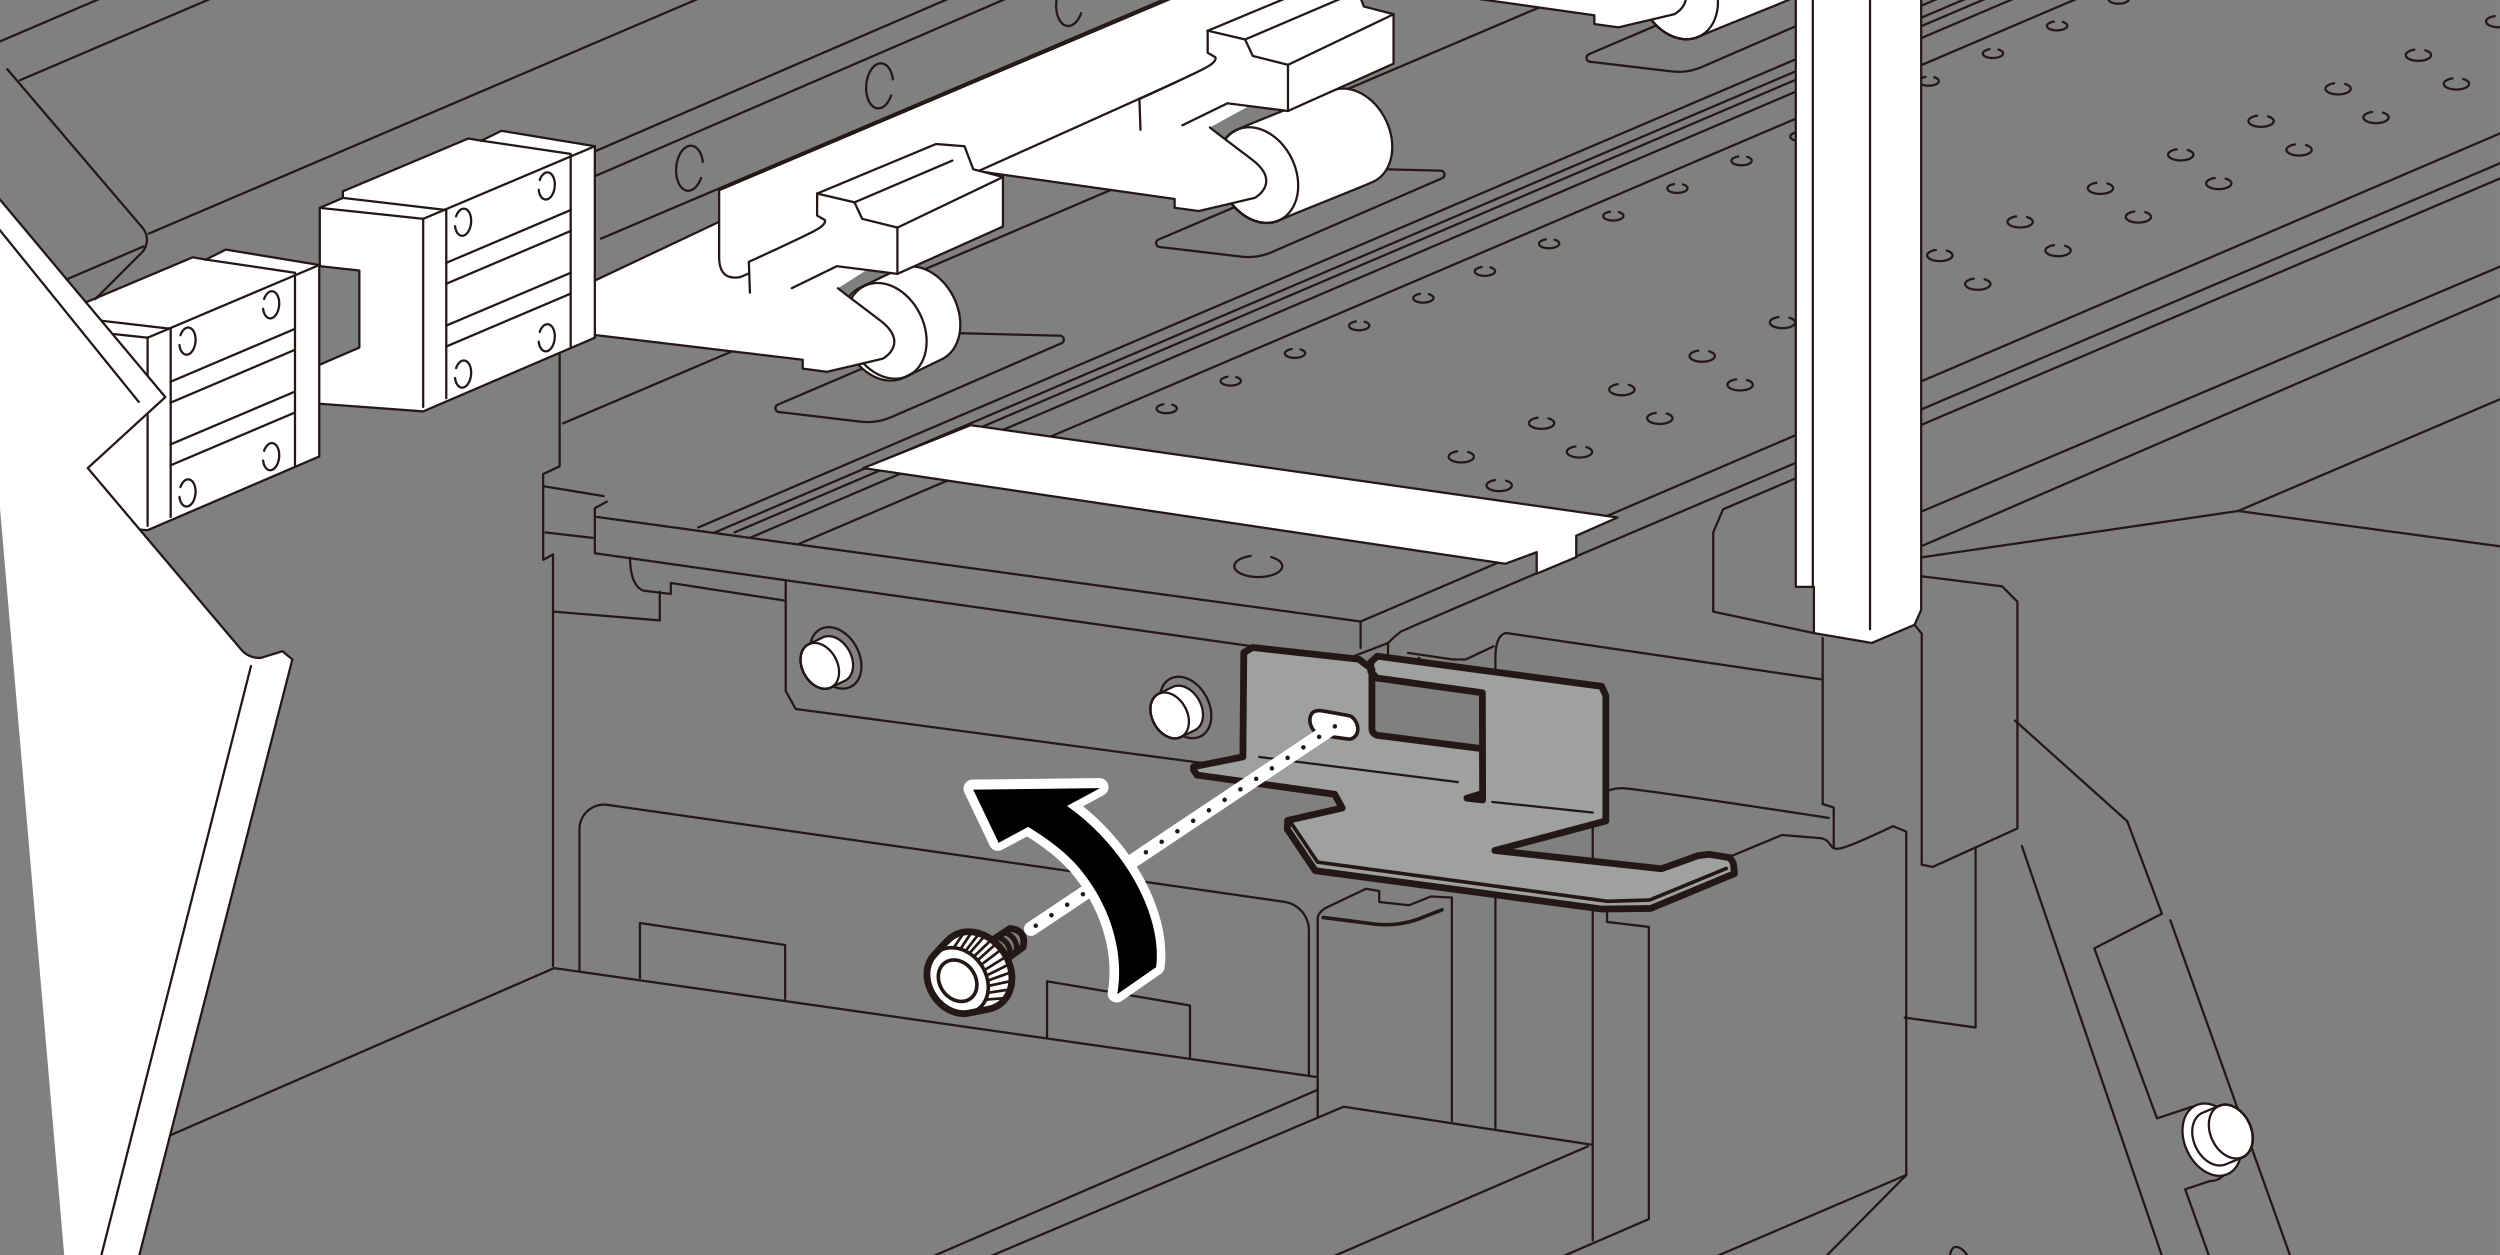 <?xml version="1.0" encoding="UTF-8"?><svg id="_レイヤー_1" xmlns="http://www.w3.org/2000/svg" width="97.41mm" height="48.9mm" xmlns:xlink="http://www.w3.org/1999/xlink" viewBox="0 0 276.13 138.62"><rect x="0" y="0" width="276.13" height="138.62" fill="#808080" stroke="none"/><defs><style>.cls-1{stroke-width:2px;}.cls-1,.cls-2,.cls-3,.cls-4,.cls-5,.cls-6,.cls-7,.cls-8,.cls-9,.cls-10,.cls-11{stroke-linecap:round;stroke-linejoin:round;}.cls-1,.cls-2,.cls-3,.cls-12,.cls-6,.cls-8,.cls-10,.cls-11{fill:#fff;}.cls-1,.cls-11{stroke:#fff;}.cls-2{stroke-dasharray:0 2.09;stroke-width:.5px;}.cls-2,.cls-3,.cls-4,.cls-5,.cls-13,.cls-12,.cls-6,.cls-14,.cls-15,.cls-7,.cls-8,.cls-9,.cls-10{stroke:#231815;}.cls-3,.cls-4,.cls-12,.cls-14,.cls-7{stroke-width:.25px;}.cls-4,.cls-13,.cls-16,.cls-14,.cls-15,.cls-9{fill:none;}.cls-5,.cls-15,.cls-8{stroke-width:.75px;}.cls-5,.cls-7{fill:#9fa0a0;}.cls-17,.cls-16{stroke-width:0px;}.cls-13{stroke-width:.6px;}.cls-13,.cls-12,.cls-14,.cls-15{stroke-miterlimit:10;}.cls-6{stroke-width:.3px;}.cls-18{clip-path:url(#clippath);}.cls-9,.cls-10{stroke-width:.4px;}.cls-11{stroke-width:1.57px;}</style><clipPath id="clippath"><rect id="SVGID" class="cls-16" width="276.13" height="138.62"/></clipPath></defs><g class="cls-18"><path class="cls-8" d="m105.02,103.57c.1-.08.21-.16.33-.22,1.26-.75,2.92-.5,4.24.49.52.39.99.89,1.36,1.49,1.34,2.14,1,4.72-.76,5.76-.17.1-.34.18-.52.25-.54.19-2.31.48-2.56.54-1.39.34-3.07-.43-4.03-1.97-.95-1.51-.9-3.29.01-4.34.18-.21,1.49-1.65,1.92-2Z"/><ellipse class="cls-9" cx="105.78" cy="108.31" rx="1.97" ry="2.43" transform="translate(-42.86 79.52) rotate(-34.71)"/><ellipse class="cls-9" cx="105.78" cy="108.31" rx="3.13" ry="3.87" transform="translate(-42.86 79.52) rotate(-34.71)"/><path class="cls-15" d="m109.59,103.84l1.95-1.28s1.96-.01,1.46,2.05l-1.74,1.29"/><path class="cls-13" d="m110.92,102.98s1.59.36,1.35,2.18"/><path class="cls-13" d="m110.2,103.52s1.59.36,1.35,2.18"/><line class="cls-6" x1="105.45" y1="104.52" x2="106.38" y2="103.14"/><line class="cls-6" x1="106.2" y1="104.64" x2="107.13" y2="103.25"/><line class="cls-6" x1="106.74" y1="104.92" x2="107.93" y2="103.38"/><line class="cls-6" x1="107.18" y1="105.17" x2="108.6" y2="103.56"/><line class="cls-6" x1="107.61" y1="105.61" x2="109.31" y2="103.98"/><line class="cls-6" x1="108.08" y1="105.98" x2="109.87" y2="104.37"/><line class="cls-6" x1="108.52" y1="106.45" x2="110.44" y2="104.99"/><line class="cls-6" x1="108.86" y1="107.07" x2="111.02" y2="105.73"/><line class="cls-6" x1="109.2" y1="107.64" x2="111.34" y2="106.56"/><line class="cls-6" x1="109.24" y1="108.26" x2="111.41" y2="107.48"/><line class="cls-6" x1="109.29" y1="108.87" x2="111.48" y2="108.4"/><line class="cls-6" x1="109.15" y1="109.65" x2="111.29" y2="109.33"/><line class="cls-6" x1="108.99" y1="110.4" x2="111.15" y2="110.24"/><polyline class="cls-4" points="200.35 69.93 189.23 67.56 189.23 58.81 190.32 56.25 276.37 19.61"/><path class="cls-4" d="m165.17,124.61v-51.95c0-2.92,1.28-2.73,1.28-2.73l34.64,5.1"/><path class="cls-4" d="m14.41,213.75l196.14-83.97v-37.92l-1.46-.61s-4.25,2.07-5.71,2.43-.85-.73-2.19-1.09l-4.37-.36-19.32,8.02v1.58l4.62.55v32.27l-143.28,61.98v-30.81c0-2.19-1.46-2.37-1.46-2.37l-5.29-.36-18.23,8.02"/><path class="cls-4" d="m175.92,137.01v-46.67c0-2.73,1.82-3.28,3.28-3.28s22.79,3.28,22.79,3.28"/><line class="cls-4" x1="64.91" y1="17.06" x2="181.03" y2="-33.07"/><line class="cls-4" x1="64.91" y1="19.8" x2="181.03" y2="-30.33"/><path class="cls-4" d="m86.03,45.51l9.07,1.07c1.12.13,2.25-.04,3.28-.48l18.86-8.19c.43-.19.3-.82-.16-.83l-11.23-.28c-.91-.02-1.82.15-2.66.51l-17.28,7.38c-.41.17-.32.78.12.83Z"/><line class="cls-4" x1="62.17" y1="46.77" x2="255.95" y2="-35.8"/><path class="cls-3" d="m105.36,32.89c-1.33-2.74-4.09-4.15-6.16-3.15-1.07.52-3.01,1.45-4.22,2.04-2.07,1-2.66,4.04-1.33,6.79,1.33,2.74,4.09,4.15,6.16,3.15,1.07-.52,3.01-1.45,4.22-2.04,2.07-1,2.66-4.04,1.33-6.79Z"/><ellipse class="cls-4" cx="97.89" cy="36.54" rx="4.16" ry="5.52" transform="translate(-6.12 46.47) rotate(-25.92)"/><path class="cls-3" d="m92.55,31.84s1.22.97,4.62,3.52.36,4.25.36,4.25l-6.2,1.46-2.67-.36v-.97l-23.57-2.81s-.85,0-1.46-.36l.79-4.98,35.49-16.77,2.98,10.45"/><polygon class="cls-3" points="46.74 45.44 65.7 37.3 65.7 16.15 55.37 14.45 53.18 15.54 51.72 15.3 37.87 21.13 37.87 21.86 35.32 22.96 35.32 29.4 39.69 29.88 39.69 38.39 35.2 40.33 35.2 44.59 46.74 45.44"/><polyline class="cls-4" points="35.32 22.96 46.74 24.17 46.74 44.95"/><polyline class="cls-4" points="37.87 21.86 49.29 23.2 49.29 43.98"/><polyline class="cls-4" points="53.18 15.54 63.03 17 63.03 38.27"/><line class="cls-4" x1="46.74" y1="24.17" x2="65.7" y2="16.15"/><line class="cls-4" x1="49.29" y1="29.03" x2="63.03" y2="23.2"/><line class="cls-4" x1="49.29" y1="31.34" x2="63.03" y2="25.51"/><line class="cls-4" x1="49.29" y1="35.96" x2="63.03" y2="30.13"/><line class="cls-4" x1="49.29" y1="38.27" x2="63.03" y2="32.43"/><path class="cls-3" d="m50.37,23.9c.18-.53.54-.89.91-.85.49.05.83.75.75,1.58s-.54,1.46-1.03,1.42c-.39-.04-.68-.48-.74-1.07"/><path class="cls-3" d="m59.61,19.89c.18-.53.54-.89.91-.85.49.05.83.75.75,1.58s-.54,1.46-1.03,1.42c-.39-.04-.68-.48-.74-1.07"/><path class="cls-3" d="m50.37,40.67c.18-.53.54-.89.91-.85.49.05.83.75.75,1.58s-.54,1.46-1.03,1.42c-.39-.04-.68-.48-.74-1.07"/><path class="cls-3" d="m59.61,36.66c.18-.53.54-.89.91-.85.49.05.83.75.75,1.58s-.54,1.46-1.03,1.42c-.39-.04-.68-.48-.74-1.07"/><polygon class="cls-3" points="16.3 58.56 35.26 50.42 35.26 29.27 24.93 27.57 22.74 28.67 21.28 28.42 7.43 34.26 7.43 34.99 4.88 36.08 4.88 42.52 9.25 43.01 9.25 51.51 4.75 53.46 4.75 57.71 16.3 58.56"/><polyline class="cls-4" points="4.88 36.08 16.3 37.3 16.3 58.08"/><polyline class="cls-4" points="7.43 34.99 18.85 36.32 18.85 57.1"/><polyline class="cls-4" points="22.74 28.67 32.58 30.13 32.58 51.39"/><line class="cls-4" x1="16.3" y1="37.3" x2="35.26" y2="29.27"/><line class="cls-4" x1="18.85" y1="42.16" x2="32.58" y2="36.32"/><line class="cls-4" x1="18.85" y1="44.47" x2="32.58" y2="38.63"/><line class="cls-4" x1="18.85" y1="49.08" x2="32.58" y2="43.25"/><line class="cls-4" x1="18.85" y1="51.39" x2="32.58" y2="45.56"/><path class="cls-3" d="m19.93,37.03c.18-.53.54-.89.91-.85.49.05.83.75.75,1.58s-.54,1.46-1.03,1.42c-.39-.04-.68-.48-.74-1.07"/><path class="cls-3" d="m29.17,33.02c.18-.53.54-.89.91-.85.49.05.83.75.75,1.58s-.54,1.46-1.03,1.42c-.39-.04-.68-.48-.74-1.07"/><path class="cls-3" d="m19.93,53.8c.18-.53.54-.89.91-.85.49.05.83.75.75,1.58s-.54,1.46-1.03,1.42c-.39-.04-.68-.48-.74-1.07"/><path class="cls-3" d="m29.17,49.79c.18-.53.54-.89.91-.85.49.05.83.75.75,1.58s-.54,1.46-1.03,1.42c-.39-.04-.68-.48-.74-1.07"/><path class="cls-4" d="m128.08,27.28l9.07,1.07c1.12.13,2.25-.04,3.28-.48l18.86-8.19c.43-.19.3-.82-.16-.83l-11.23-.28c-.91-.02-1.82.15-2.66.51l-17.28,7.38c-.41.17-.32.78.12.83Z"/><path class="cls-4" d="m175.6,6.82l9.07,1.07c1.12.13,2.25-.04,3.28-.48L206.82-.79c.43-.19.3-.82-.16-.83l-11.23-.28c-.91-.02-1.82.15-2.66.51l-17.28,7.38c-.41.17-.32.78.12.83Z"/><path class="cls-3" d="m199.43-7.04c-1.33-2.74-4.09-4.15-6.16-3.15-1.07.52-9.18,3.69-10.39,4.27-2.07,1-2.66,4.04-1.33,6.79,1.33,2.74,4.09,4.15,6.16,3.15,1.07-.52,9.18-3.69,10.39-4.27,2.07-1,2.66-4.04,1.33-6.79Z"/><ellipse class="cls-4" cx="185.3" cy="-.95" rx="4.16" ry="5.52" transform="translate(19.06 80.9) rotate(-25.92)"/><path class="cls-3" d="m179.99-6.21s1.22.97,4.62,3.52c3.4,2.55.36,4.25.36,4.25l-6.2,1.46-2.67-.36v-.97l-21.51-3.04s-.85,0-1.46-.36l1.33-4.64,29.66-14.01,8.26,7.35"/><path class="cls-3" d="m153.07,13.25c-1.33-2.74-4.09-4.15-6.16-3.15-1.07.52-9.18,3.69-10.39,4.27-2.07,1-2.66,4.04-1.33,6.79,1.33,2.74,4.09,4.15,6.16,3.15,1.07-.52,9.18-3.69,10.39-4.27,2.07-1,2.66-4.04,1.33-6.79Z"/><ellipse class="cls-4" cx="138.94" cy="19.34" rx="4.16" ry="5.52" transform="translate(5.52 62.68) rotate(-25.92)"/><path class="cls-3" d="m133.63,14.08s1.22.97,4.62,3.52.36,4.25.36,4.25l-6.2,1.46-2.67-.36v-.97l-21.51-3.04s-.85,0-1.46-.36L144.33.84l1.7,6.44"/><ellipse class="cls-9" cx="173.87" cy="79.53" rx="1.93" ry="2.69" transform="translate(-15.75 104.01) rotate(-31.94)"/><path class="cls-10" d="m174.65,79.84c.16.63,0,1.26-.47,1.55-.62.39-1.53.04-2.03-.76s-.41-1.77.21-2.16c.49-.3,1.15-.16,1.66.31"/><ellipse class="cls-4" cx="92.31" cy="72.67" rx="2.58" ry="3.6" transform="translate(-23.5 52.89) rotate(-28.52)"/><path class="cls-3" d="m91.83,75.91c.25-.14,1.26-.59,1.55-.75.94-.51,1.12-1.98.41-3.28-.71-1.3-2.04-1.95-2.98-1.44-.25.14-1.26.59-1.55.75-.94.51-1.12,1.98-.41,3.28.71,1.3,2.04,1.95,2.98,1.44Z"/><ellipse class="cls-4" cx="90.55" cy="73.55" rx="1.93" ry="2.69" transform="translate(-24.13 52.16) rotate(-28.52)"/><ellipse class="cls-14" cx="130.95" cy="78.14" rx="2.58" ry="3.6" transform="translate(-21.42 72.01) rotate(-28.52)"/><path class="cls-12" d="m130.48,81.38c.25-.14,1.26-.59,1.55-.75.94-.51,1.12-1.98.41-3.28-.71-1.3-2.04-1.95-2.98-1.44-.25.14-1.26.59-1.55.75-.94.51-1.12,1.98-.41,3.28.71,1.3,2.04,1.95,2.98,1.44Z"/><ellipse class="cls-14" cx="129.19" cy="79.02" rx="1.93" ry="2.69" transform="translate(-22.05 71.28) rotate(-28.52)"/><path class="cls-4" d="m156.78,72.66l-1.46.91-2.01-.18v-2.37s.91-.91,1.46-1.28S295.14,9.95,295.14,9.95"/><polyline class="cls-4" points="155.51 72.11 160.43 72.84 161.89 72.84 164.99 71.38"/><line class="cls-9" x1="137.28" y1="83.6" x2="160.06" y2="86.7"/><path class="cls-9" d="m149.96,72.89v12.27"/><polyline class="cls-4" points="134.54 84.51 87.88 78.31 86.78 76.31 86.78 64.09"/><polyline class="cls-4" points="153.32 71.02 148.58 72.84 65.7 61.11 65.7 56.13 67.04 55.4"/><polyline class="cls-4" points="65.94 57.1 150.28 68.65 150.28 71.57"/><line class="cls-4" x1="150.28" y1="68.65" x2="298.79" y2="5.03"/><line class="cls-4" x1="78.95" y1="58.81" x2="280.06" y2="-26.99"/><line class="cls-4" x1="77.12" y1="58.26" x2="278.24" y2="-27.54"/><line class="cls-4" x1="82.96" y1="59.35" x2="284.07" y2="-26.45"/><line class="cls-4" x1="88.24" y1="60.08" x2="289.36" y2="-25.72"/><line class="cls-4" x1="81.13" y1="58.81" x2="282.25" y2="-26.99"/><polygon class="cls-3" points="95.35 51.7 107.2 46.96 178.66 57.16 174.1 59.17 174.1 61.54 169.73 63.36 169.73 60.99 166.26 62.27 95.35 51.7"/><path class="cls-4" d="m162.16,49.92c.39.11.64.31.64.53,0,.35-.63.63-1.4.63s-1.4-.28-1.4-.63c0-.28.4-.52.96-.6"/><path class="cls-4" d="m171.03,46.21c.39.11.64.31.64.53,0,.35-.63.63-1.4.63s-1.4-.28-1.4-.63c0-.28.4-.52.96-.6"/><path class="cls-4" d="m179.9,42.5c.39.11.64.31.64.53,0,.35-.63.63-1.4.63s-1.4-.28-1.4-.63c0-.28.4-.52.96-.6"/><path class="cls-4" d="m188.77,38.8c.39.11.64.31.64.53,0,.35-.63.63-1.4.63s-1.4-.28-1.4-.63c0-.28.4-.52.96-.6"/><path class="cls-4" d="m197.64,35.09c.39.11.64.31.64.53,0,.35-.63.63-1.4.63s-1.4-.28-1.4-.63c0-.28.4-.52.96-.6"/><path class="cls-4" d="m166.35,53.09c.39.11.64.31.64.53,0,.35-.63.63-1.4.63s-1.4-.28-1.4-.63c0-.28.4-.52.96-.6"/><path class="cls-4" d="m175.22,49.38c.39.11.64.31.64.53,0,.35-.63.63-1.4.63s-1.4-.28-1.4-.63c0-.28.4-.52.96-.6"/><path class="cls-4" d="m184.09,45.67c.39.11.64.31.64.53,0,.35-.63.63-1.4.63s-1.4-.28-1.4-.63c0-.28.4-.52.96-.6"/><path class="cls-4" d="m192.96,41.97c.39.11.64.31.64.53,0,.35-.63.63-1.4.63s-1.4-.28-1.4-.63c0-.28.4-.52.96-.6"/><path class="cls-4" d="m201.83,38.26c.39.11.64.31.64.53,0,.35-.63.63-1.4.63s-1.4-.28-1.4-.63c0-.28.4-.52.96-.6"/><path class="cls-4" d="m215.02,27.68c.39.11.64.31.64.53,0,.35-.63.63-1.4.63s-1.4-.28-1.4-.63c0-.28.4-.52.96-.6"/><path class="cls-4" d="m223.89,23.97c.39.11.64.31.64.53,0,.35-.63.63-1.4.63s-1.4-.28-1.4-.63c0-.28.4-.52.96-.6"/><path class="cls-4" d="m232.76,20.26c.39.11.64.31.64.53,0,.35-.63.63-1.4.63s-1.4-.28-1.4-.63c0-.28.4-.52.96-.6"/><path class="cls-4" d="m241.63,16.56c.39.11.64.31.64.53,0,.35-.63.63-1.4.63s-1.4-.28-1.4-.63c0-.28.4-.52.96-.6"/><path class="cls-4" d="m250.5,12.85c.39.11.64.31.64.53,0,.35-.63.63-1.4.63s-1.4-.28-1.4-.63c0-.28.4-.52.96-.6"/><path class="cls-4" d="m219.21,30.85c.39.11.64.31.64.53,0,.35-.63.63-1.4.63s-1.4-.28-1.4-.63c0-.28.4-.52.96-.6"/><path class="cls-4" d="m228.08,27.14c.39.11.64.31.64.53,0,.35-.63.63-1.4.63s-1.4-.28-1.4-.63c0-.28.4-.52.96-.6"/><path class="cls-4" d="m236.95,23.43c.39.11.64.31.64.53,0,.35-.63.63-1.4.63s-1.4-.28-1.4-.63c0-.28.4-.52.96-.6"/><path class="cls-4" d="m245.83,19.73c.39.11.64.31.64.53,0,.35-.63.63-1.4.63s-1.4-.28-1.4-.63c0-.28.4-.52.96-.6"/><path class="cls-4" d="m254.7,16.02c.39.11.64.31.64.53,0,.35-.63.63-1.4.63s-1.4-.28-1.4-.63c0-.28.4-.52.96-.6"/><path class="cls-4" d="m259.01,9.27c.39.11.64.31.64.53,0,.35-.63.63-1.4.63s-1.4-.28-1.4-.63c0-.28.4-.52.96-.6"/><path class="cls-4" d="m267.88,5.56c.39.11.64.31.64.53,0,.35-.63.63-1.4.63s-1.4-.28-1.4-.63c0-.28.4-.52.96-.6"/><path class="cls-4" d="m276.75,1.85c.39.11.64.31.64.53,0,.35-.63.63-1.4.63s-1.4-.28-1.4-.63c0-.28.4-.52.96-.6"/><path class="cls-4" d="m129.47,44.7c.31.09.52.24.52.42,0,.28-.5.51-1.12.52s-1.12-.21-1.13-.49c0-.22.32-.42.76-.49"/><path class="cls-4" d="m136.55,41.65c.31.09.52.24.52.42,0,.28-.5.51-1.12.52s-1.12-.21-1.13-.49c0-.22.32-.42.76-.49"/><path class="cls-4" d="m143.64,38.59c.31.09.52.24.52.42,0,.28-.5.51-1.12.52s-1.12-.21-1.13-.49c0-.22.32-.42.76-.49"/><path class="cls-4" d="m150.73,35.54c.31.09.52.24.52.42,0,.28-.5.51-1.12.52s-1.12-.21-1.13-.49c0-.22.32-.42.76-.49"/><path class="cls-4" d="m157.82,32.49c.31.09.52.24.52.42,0,.28-.5.51-1.12.52s-1.12-.21-1.13-.49c0-.22.32-.42.76-.49"/><path class="cls-4" d="m164.62,29.53c.31.09.52.24.52.42,0,.28-.5.51-1.12.52s-1.12-.21-1.13-.49c0-.22.32-.42.76-.49"/><path class="cls-4" d="m171.71,26.48c.31.09.52.24.52.42,0,.28-.5.51-1.12.52s-1.12-.21-1.13-.49c0-.22.32-.42.76-.49"/><path class="cls-4" d="m178.8,23.42c.31.09.52.24.52.42,0,.28-.5.51-1.12.52s-1.12-.21-1.13-.49c0-.22.32-.42.76-.49"/><path class="cls-4" d="m185.88,20.37c.31.09.52.24.52.42,0,.28-.5.51-1.12.52s-1.12-.21-1.13-.49c0-.22.32-.42.76-.49"/><path class="cls-4" d="m192.97,17.32c.31.09.52.24.52.42,0,.28-.5.51-1.12.52s-1.12-.21-1.13-.49c0-.22.32-.42.76-.49"/><path class="cls-4" d="m199.46,14.64c.31.09.52.24.52.42,0,.28-.5.51-1.12.52s-1.12-.21-1.13-.49c0-.22.32-.42.76-.49"/><path class="cls-4" d="m206.55,11.58c.31.09.52.24.52.42,0,.28-.5.51-1.12.52s-1.12-.21-1.13-.49c0-.22.32-.42.76-.49"/><path class="cls-4" d="m213.64,8.53c.31.09.52.24.52.42,0,.28-.5.51-1.12.52s-1.12-.21-1.13-.49c0-.22.32-.42.76-.49"/><path class="cls-4" d="m220.73,5.47c.31.09.52.24.52.42,0,.28-.5.51-1.12.52s-1.12-.21-1.13-.49c0-.22.32-.42.76-.49"/><path class="cls-4" d="m227.82,2.42c.31.09.52.24.52.42,0,.28-.5.51-1.12.52s-1.12-.21-1.13-.49c0-.22.32-.42.76-.49"/><path class="cls-4" d="m234.62-.53c.31.09.52.24.52.42,0,.28-.5.51-1.12.52s-1.12-.21-1.13-.49c0-.22.32-.42.76-.49"/><path class="cls-4" d="m263.2,12.44c.39.11.64.31.64.53,0,.35-.63.63-1.4.63s-1.4-.28-1.4-.63c0-.28.4-.52.96-.6"/><path class="cls-4" d="m272.08,8.73c.39.11.64.31.64.53,0,.35-.63.63-1.4.63s-1.4-.28-1.4-.63c0-.28.4-.52.96-.6"/><path class="cls-4" d="m140.41,61.53c.73.21,1.22.58,1.22,1.01,0,.66-1.19,1.2-2.65,1.2s-2.65-.54-2.65-1.2c0-.53.76-.98,1.81-1.14"/><path class="cls-3" d="m79.43,21.01v7.41c0,2.43,1.58,2.31,2.31,2.19S157.09-3.17,157.09-3.17c0,0,1.46-.73,1.46-2.55s-.97-2.31-.97-2.31l-.06-4.07L79.43,21.01Z"/><path class="cls-3" d="m130.59,13.84l4.98-2.43,6.68.85,11.67-5.23V1.57l-3.28-.85-.97-2.55-3.16-.24-13.12,5.47v2.43l.85.49s.24.36-.73.97-7.66,3.65-7.66,3.65l.12,3.4"/><polyline class="cls-4" points="142.26 12.26 142.26 7.16 138.37 6.18 137.52 4.36 133.39 3.39"/><line class="cls-4" x1="137.52" y1="4.36" x2="148.34" y2="-.26"/><line class="cls-4" x1="142.26" y1="7.16" x2="153.93" y2="1.57"/><path class="cls-3" d="m87.45,31.83l4.98-2.43,6.68.85,11.67-5.23v-5.47l-3.28-.85-.97-2.55-3.16-.24-13.12,5.47v2.43l.85.49s.24.36-.73.97-7.66,3.65-7.66,3.65l.12,3.4"/><polyline class="cls-4" points="99.12 30.25 99.12 25.14 95.23 24.17 94.38 22.35 90.25 21.38"/><line class="cls-4" x1="94.38" y1="22.35" x2="105.2" y2="17.73"/><line class="cls-4" x1="99.12" y1="25.14" x2="110.79" y2="19.55"/><line class="cls-3" x1="66.37" y1="26.36" x2="183.03" y2="-23.22"/><polyline class="cls-3" points="159.15 -45.65 198.35 -10.28 198.35 64.82 200.35 64.82 200.35 69.93 206.73 71.02 211.47 69.01 212.2 67.37 212.2 -23.22 210.92 -23.77 208.37 -22.86 208.37 -32.52 206.37 -33.25 206.37 -36.9 208.19 -37.63 208.19 -39.81 191.6 -58.77"/><polyline class="cls-4" points="208.37 -22.86 206.31 -22.01 200.84 -22.74 200.23 -21.77 200.23 64.82"/><line class="cls-4" x1="206.55" y1="69.5" x2="206.55" y2="-20.31"/><line class="cls-4" x1="212.38" y1="56.44" x2="277.82" y2="28.73"/><polyline class="cls-4" points="212.38 61.54 247.2 56.44 280.92 60.99"/><line class="cls-4" x1="247.2" y1="56.44" x2="288.21" y2="38.94"/><line class="cls-4" x1="212.38" y1="60.26" x2="280.56" y2="30.73"/><polyline class="cls-4" points="212.38 63.67 221.13 64.76 222.83 66.46 222.83 91.5 213.48 95.75 212.26 95.51 212.26 69.99 211.47 69.01"/><polyline class="cls-4" points="201.32 70.47 201.32 88.82 202.54 89.19 202.54 93.68"/><polyline class="cls-4" points="210.56 129.78 200.17 140.29 20.98 217.94"/><path class="cls-3" d="m13.69,215.39v-69.82l-1.64-.18-3.1,1.28v-4.19s1.09.55,2.37.18,2.37-1.28,2.37-1.28l1.46-1.82,17.14-66.72-1.09-.91-2.37.73s-1.28.18-2.19-.91-16.95-20.05-16.95-20.05l8.57-7.84L-3.27,18.15"/><line class="cls-4" x1="-2.36" y1="22.53" x2="15.33" y2="44.4"/><line class="cls-4" x1="27.72" y1="73.57" x2="10.59" y2="141.02"/><polyline class="cls-4" points="39.02 168.54 148.4 122.24 175.74 126.43"/><line class="cls-4" x1="175.38" y1="126.62" x2="38.66" y2="185.68"/><polyline class="cls-4" points="218.21 93.62 218.21 113.49 210.38 112.4"/><path class="cls-4" d="m270.71,214.66l-9.3-26.98,2.55-1.28s2.37-.91,1.28-4.37-3.65-2.73-3.65-2.73l-2.73.91-17.5-48.85,2.73-.91s2.92.18,1.82-4.19c-1.09-4.37-3.83-4.01-3.83-4.01l-3.83,1.28-6.93-18.78,7.47-3.83-3.83-10.21-12.4-11.12"/><line class="cls-4" x1="239.72" y1="101.64" x2="276.37" y2="204.27"/><ellipse class="cls-3" cx="244.31" cy="125.89" rx="3" ry="4.18" transform="translate(-30.36 116.28) rotate(-25.26)"/><path class="cls-3" d="m245.07,122.17c-.3.14-1.5.6-1.84.76-1.12.53-1.43,2.22-.69,3.78.74,1.56,2.24,2.39,3.36,1.87.3-.14,1.5-.6,1.84-.76,1.12-.53,1.43-2.22.69-3.78-.74-1.56-2.24-2.39-3.36-1.87Z"/><ellipse class="cls-4" cx="246.4" cy="124.99" rx="2.24" ry="3.12" transform="translate(-29.78 117.09) rotate(-25.26)"/><line class="cls-4" x1="223.32" y1="93.44" x2="243.19" y2="151.59"/><path class="cls-4" d="m207.1,145.94l8.2.36v-6.74c0-3.1,1.82-1.64,2.37-.18s6.56,19.69,6.56,19.69l19.69-5.65,4.37-2.01"/><path class="cls-4" d="m145.54,123.46v-22c0-.73.97-1.22.97-1.22l4.37-2.07,1.46.24v1.22l3.28.36,2.43-.97,2.31.12v24.67"/><path class="cls-9" d="m146.15,101.34l5.71.73c2.92.36,5.23-.73,5.23-.73l2.19-.85"/><polyline class="cls-4" points="145.42 118.96 61.2 106.93 18.79 125.4"/><line class="cls-4" x1="145.42" y1="120.42" x2="38.96" y2="166.48"/><polyline class="cls-4" points="70.68 108.02 70.68 101.95 86.72 104.38 86.72 110.33"/><polyline class="cls-4" points="115.65 114.59 115.65 108.39 131.44 111.06 131.44 116.77"/><path class="cls-4" d="m144.57,118.84v-16.08c0-1.58-1.16-2.93-2.73-3.15l-74.74-10.71c-1.64-.23-3.1,1.04-3.1,2.69v15.58"/><polyline class="cls-4" points="61.08 106.69 61.08 61.24 59.99 61.84 59.99 52.36 61.81 51.51 61.81 39"/><path class="cls-4" d="m77.44,19.65c-.3.88-.89,1.47-1.5,1.42-.81-.07-1.37-1.24-1.25-2.62s.88-2.43,1.7-2.35c.64.06,1.12.79,1.24,1.77"/><path class="cls-4" d="m98.43,10.55c-.3.88-.89,1.47-1.5,1.42-.81-.07-1.37-1.24-1.25-2.62s.88-2.43,1.7-2.35c.64.06,1.12.79,1.24,1.77"/><path class="cls-4" d="m119.41,1.45c-.3.88-.89,1.47-1.5,1.42-.81-.07-1.37-1.24-1.25-2.62s.88-2.43,1.7-2.35c.64.06,1.12.79,1.24,1.77"/><line class="cls-4" x1="16.42" y1="25.81" x2="166.08" y2="-38.17"/><line class="cls-4" x1="2.2" y1="8.86" x2="130.17" y2="-45.83"/><path class="cls-4" d="m.8,7.64l14.93,17.51c.7.82.65,2.03-.11,2.79l-5.1,5.1"/><line class="cls-4" x1="15.87" y1="27.21" x2="7.37" y2="30.85"/><line class="cls-4" x1="-6.06" y1="7.16" x2="121.91" y2="-47.53"/><line class="cls-4" x1="-17.97" y1="6.18" x2="110" y2="-48.5"/><line class="cls-4" x1="60.23" y1="58.81" x2="65.46" y2="59.41"/><line class="cls-4" x1="59.99" y1="53.7" x2="66.67" y2="54.8"/><polyline class="cls-4" points="61.2 67.56 72.87 68.53 72.87 65.37"/><path class="cls-4" d="m69.59,61.6c0,3.52,1.58,3.65,1.58,3.65l2.92.36v-1.22l12.52,1.94"/><path class="cls-5" d="m163.66,87.67l-1.64.49,1.74.2-.03-11.84-11.67-1.63-.65-.72v-1.04l.72-.65,24.78,3.33.46,1.04v13.83l-12.26,3.26,18.39,2.02,4.06-1.45,1.19-.15,2.31.37.39.59.13,1.17-9.26,3.85-5.4.07-31.65-4.24-3.08-4.57.03-.98,6.03-1.37-.83-1.52-15.21-2.12-.39-.59v-.33l5.46-1.09.1-11.52.98-.56,11.72,1.29,1.45,1.1v6.6s0,.62.68.72l11.05,1.41"/><polyline class="cls-9" points="190.68 95.92 182.2 99.41 177.55 99.55 145.53 95.23 142.54 90.8"/><path class="cls-10" d="m144.89,80.37c.24.45.64.75,1.05.83.1.02,3,.45,3.1.44.13,0,.25-.04.36-.1.58-.29.75-1.09.37-1.8-.14-.27-.34-.48-.56-.63-.1-.07-2.99-.56-3.1-.58-.41-.07-.58-.05-.85.03-.62.2-.75,1.09-.37,1.8Z"/><line class="cls-14" x1="138.98" y1="83.6" x2="161.12" y2="86.4"/><line class="cls-11" x1="147.62" y1="80.07" x2="113.88" y2="102.59"/><line class="cls-2" x1="147.44" y1="80.23" x2="113.88" y2="102.59"/><line class="cls-7" x1="164.83" y1="88.58" x2="175.92" y2="89.75"/></g><path class="cls-1" d="m116.46,88.07c2.25,1.34,4.46,3.23,6.37,5.57,3.61,4.41,5.28,9.34,4.81,13.1l-4.3,2.99c.71-3.82-.29-9.14-4.07-13.76-2.08-2.54-5.17-4.43-7.62-5.78"/><polygon class="cls-1" points="121.44 86.94 110.22 92.98 107.42 87.11 121.44 86.94"/><path class="cls-17" d="m116.52,88.16c2.25,1.34,4.46,3.23,6.37,5.56,3.61,4.41,5.28,9.34,4.81,13.1l-4.3,2.99c.71-3.82-.28-9.14-4.06-13.76-2.08-2.54-5.17-4.42-7.62-5.78"/><polygon class="cls-17" points="121.51 87.05 110.3 93.09 107.49 87.22 121.51 87.05"/></svg>